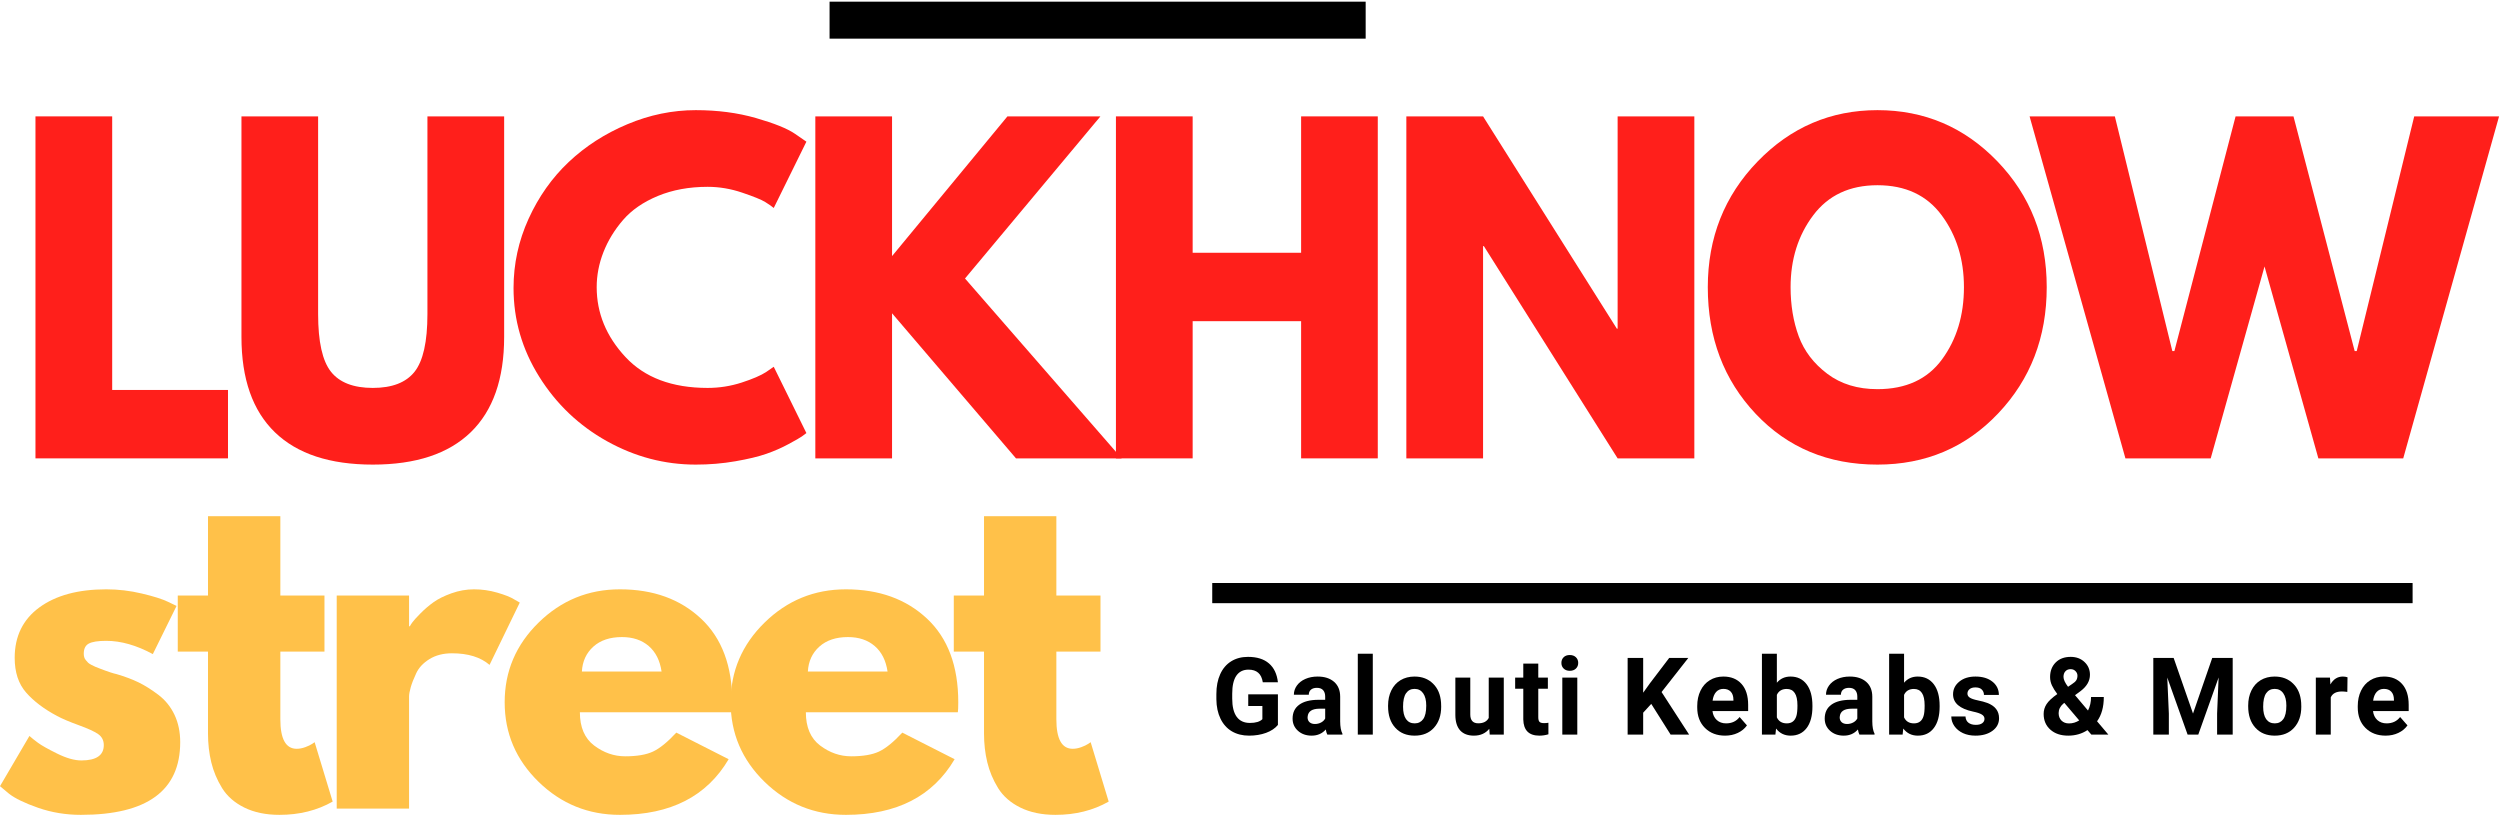 <?xml version="1.0" encoding="UTF-8"?> <svg xmlns="http://www.w3.org/2000/svg" width="1488" height="485" viewBox="0 0 1488 485" fill="none"><path d="M66.774 69.268V232.104H135.702V272.822H21.11V69.268H66.774Z" fill="#FF1F1B"></path><path d="M300.07 69.268V200.528C300.07 225.523 293.432 244.44 280.164 257.291C266.888 270.123 247.47 276.53 221.893 276.53C196.315 276.53 176.888 270.123 163.621 257.291C150.345 244.44 143.715 225.523 143.715 200.528V69.268H189.343V186.943C189.343 203.392 191.89 214.838 197.002 221.273C202.104 227.689 210.404 230.892 221.893 230.892C233.381 230.892 241.663 227.689 246.747 221.273C251.85 214.838 254.406 203.392 254.406 186.943V69.268H300.07Z" fill="#FF1F1B"></path><path d="M421.19 230.892C428.144 230.892 434.899 229.827 441.456 227.698C448.031 225.55 452.845 223.476 455.907 221.493L460.531 218.299L479.967 257.768C479.317 258.264 478.422 258.925 477.294 259.751C476.156 260.559 473.518 262.082 469.382 264.304C465.264 266.534 460.856 268.471 456.16 270.105C451.463 271.748 445.304 273.226 437.699 274.548C430.086 275.869 422.237 276.53 414.145 276.53C395.549 276.53 377.91 271.886 361.22 262.578C344.548 253.28 331.127 240.493 320.939 224.21C310.752 207.935 305.658 190.339 305.658 171.412C305.658 157.093 308.638 143.361 314.617 130.217C320.614 117.054 328.58 105.782 338.533 96.401C348.476 87.029 360.082 79.549 373.358 73.968C386.626 68.368 400.218 65.56 414.145 65.56C427.096 65.56 439.036 67.129 449.946 70.259C460.874 73.399 468.605 76.519 473.139 79.622L479.967 84.322L460.531 123.791C459.393 122.818 457.695 121.625 455.437 120.23C453.17 118.835 448.627 116.99 441.818 114.686C435.026 112.364 428.144 111.198 421.19 111.198C410.18 111.198 400.309 113.015 391.566 116.632C382.842 120.257 375.932 125.031 370.83 130.951C365.718 136.881 361.834 143.251 359.161 150.08C356.487 156.909 355.151 163.867 355.151 170.935C355.151 186.383 360.859 200.234 372.275 212.497C383.69 224.761 399.992 230.892 421.19 230.892Z" fill="#FF1F1B"></path><path d="M667.613 272.822H604.717L530.947 186.466V272.822H485.284V69.268H530.947V152.43L599.623 69.268H654.968L574.371 165.758L667.613 272.822Z" fill="#FF1F1B"></path><path d="M709.867 191.165V272.822H664.204V69.268H709.867V150.447H774.425V69.268H820.052V272.822H774.425V191.165H709.867Z" fill="#FF1F1B"></path><path d="M882.719 146.482V272.822H837.055V69.268H882.719L962.341 195.608H962.811V69.268H1008.47V272.822H962.811L883.188 146.482H882.719Z" fill="#FF1F1B"></path><path d="M1016.48 170.935C1016.48 141.489 1026.35 116.577 1046.07 96.181C1065.81 75.767 1089.61 65.56 1117.46 65.56C1145.46 65.56 1169.26 75.721 1188.84 96.034C1208.42 116.356 1218.21 141.323 1218.21 170.935C1218.21 200.702 1208.58 225.743 1189.31 246.056C1170.07 266.378 1146.11 276.53 1117.46 276.53C1088.17 276.53 1064.01 266.461 1044.99 246.313C1025.99 226.147 1016.48 201.024 1016.48 170.935ZM1065.76 170.935C1065.76 181.61 1067.37 191.349 1070.6 200.161C1073.85 208.954 1079.52 216.389 1087.62 222.484C1095.71 228.579 1105.65 231.626 1117.46 231.626C1134.45 231.626 1147.28 225.706 1155.93 213.856C1164.6 202.015 1168.94 187.705 1168.94 170.935C1168.94 154.321 1164.51 140.047 1155.68 128.124C1146.86 116.21 1134.12 110.243 1117.46 110.243C1100.96 110.243 1088.21 116.21 1079.24 128.124C1070.25 140.047 1065.76 154.321 1065.76 170.935Z" fill="#FF1F1B"></path><path d="M1379.89 272.822L1347.85 158.598L1315.81 272.822H1265.05L1208.01 69.268H1258.76L1292.97 208.936H1294.2L1330.62 69.268H1365.08L1401.5 208.936H1402.73L1436.94 69.268H1487.44L1430.4 272.822H1379.89Z" fill="#FF1F1B"></path><path d="M63.221 350.766C70.374 350.766 77.427 351.601 84.391 353.263C91.372 354.906 96.565 356.549 99.961 358.183L105.091 360.643L90.966 389.318C81.23 384.058 71.981 381.424 63.221 381.424C58.353 381.424 54.912 381.965 52.889 383.039C50.866 384.095 49.854 386.114 49.854 389.098C49.854 389.758 49.935 390.419 50.107 391.08C50.27 391.723 50.595 392.329 51.083 392.916C51.561 393.503 52.004 394.008 52.419 394.421C52.826 394.816 53.512 395.266 54.478 395.78C55.436 396.276 56.212 396.643 56.79 396.881C57.368 397.129 58.29 397.496 59.572 397.983C60.873 398.478 61.848 398.846 62.498 399.084C63.149 399.332 64.242 399.708 65.786 400.223C67.321 400.718 68.504 401.049 69.326 401.214C74.33 402.682 78.701 404.326 82.44 406.134C86.17 407.951 90.108 410.42 94.253 413.55C98.39 416.69 101.596 420.655 103.863 425.446C106.121 430.22 107.259 435.654 107.259 441.748C107.259 470.589 87.552 485 48.156 485C39.242 485 30.762 483.605 22.723 480.814C14.703 478.006 8.905 475.197 5.347 472.406L0 467.927L17.521 438.04C18.795 439.197 20.493 440.555 22.615 442.116C24.728 443.685 28.54 445.824 34.031 448.541C39.54 451.258 44.336 452.616 48.409 452.616C57.314 452.616 61.776 449.569 61.776 443.474C61.776 440.665 60.638 438.471 58.38 436.902C56.113 435.341 52.257 433.579 46.82 431.615C41.374 429.632 37.111 427.824 34.031 426.181C26.246 422.05 20.086 417.387 15.534 412.192C11 407.006 8.743 400.131 8.743 391.558C8.743 378.707 13.638 368.702 23.446 361.524C33.272 354.355 46.531 350.766 63.221 350.766Z" fill="#FFC149"></path><path d="M123.798 354.474V307.257H166.861V354.474H193.125V387.849H166.861V428.127C166.861 439.83 170.094 445.677 176.579 445.677C178.186 445.677 179.884 445.365 181.673 444.722C183.452 444.062 184.834 443.401 185.827 442.74L187.272 441.748L198.002 477.106C188.753 482.366 178.204 485 166.355 485C158.263 485 151.29 483.55 145.438 480.667C139.604 477.785 135.187 473.912 132.18 469.065C129.19 464.2 127.05 459.078 125.749 453.718C124.449 448.357 123.798 442.63 123.798 436.535V387.849H105.807V354.474H123.798Z" fill="#FFC149"></path><path d="M200.413 481.292V354.474H243.475V372.759H243.945C244.279 372.098 244.812 371.281 245.535 370.299C246.257 369.298 247.829 367.564 250.267 365.085C252.697 362.616 255.289 360.404 258.034 358.44C260.798 356.457 264.374 354.685 268.764 353.116C273.144 351.555 277.597 350.766 282.13 350.766C286.845 350.766 291.469 351.427 296.003 352.749C300.555 354.07 303.878 355.392 305.974 356.714L309.37 358.66L291.379 395.743C286.032 391.144 278.572 388.841 269.017 388.841C263.814 388.841 259.344 389.997 255.614 392.292C251.902 394.596 249.274 397.395 247.738 400.7C246.194 404.004 245.101 406.813 244.451 409.108C243.801 411.412 243.475 413.22 243.475 414.542V481.292H200.413Z" fill="#FFC149"></path><path d="M435.603 423.941H345.143C345.143 432.854 347.969 439.454 353.632 443.731C359.313 448.018 365.482 450.156 372.129 450.156C379.11 450.156 384.629 449.22 388.675 447.329C392.721 445.42 397.345 441.666 402.547 436.057L433.688 451.882C420.701 473.967 399.133 485 368.986 485C350.173 485 334.034 478.455 320.577 465.357C307.111 452.24 300.382 436.452 300.382 417.993C300.382 399.543 307.111 383.728 320.577 370.556C334.034 357.366 350.173 350.766 368.986 350.766C388.756 350.766 404.841 356.585 417.251 368.206C429.651 379.808 435.856 396.404 435.856 417.993C435.856 420.985 435.765 422.968 435.603 423.941ZM346.335 399.708H393.769C392.802 393.127 390.246 388.06 386.11 384.508C381.991 380.965 376.681 379.184 370.178 379.184C363.043 379.184 357.371 381.084 353.163 384.875C348.945 388.675 346.669 393.614 346.335 399.708Z" fill="#FFC149"></path><path d="M570.106 423.941H479.646C479.646 432.854 482.473 439.454 488.136 443.731C493.817 448.018 499.985 450.156 506.633 450.156C513.614 450.156 519.132 449.22 523.178 447.329C527.225 445.42 531.849 441.666 537.051 436.057L568.192 451.882C555.204 473.967 533.637 485 503.49 485C484.677 485 468.538 478.455 455.081 465.357C441.614 452.24 434.886 436.452 434.886 417.993C434.886 399.543 441.614 383.728 455.081 370.556C468.538 357.366 484.677 350.766 503.49 350.766C523.26 350.766 539.345 356.585 551.754 368.206C564.155 379.808 570.359 396.404 570.359 417.993C570.359 420.985 570.269 422.968 570.106 423.941ZM480.839 399.708H528.272C527.306 393.127 524.75 388.06 520.614 384.508C516.495 380.965 511.185 379.184 504.682 379.184C497.547 379.184 491.875 381.084 487.666 384.875C483.449 388.675 481.173 393.614 480.839 399.708Z" fill="#FFC149"></path><path d="M585.683 354.474V307.257H628.745V354.474H655.009V387.849H628.745V428.127C628.745 439.83 631.979 445.677 638.463 445.677C640.071 445.677 641.769 445.365 643.557 444.722C645.336 444.062 646.718 443.401 647.712 442.74L649.157 441.748L659.886 477.106C650.638 482.366 640.089 485 628.24 485C620.147 485 613.175 483.55 607.322 480.667C601.488 477.785 597.072 473.912 594.064 469.065C591.075 464.2 588.934 459.078 587.634 453.718C586.333 448.357 585.683 442.63 585.683 436.535V387.849H567.692V354.474H585.683Z" fill="#FFC149"></path><path d="M721.526 353.01H1435.98" stroke="black" stroke-width="12.006"></path><path d="M760.617 431.468C758.956 433.506 756.589 435.084 753.537 436.204C750.502 437.306 747.142 437.856 743.458 437.856C739.556 437.856 736.133 437.003 733.198 435.286C730.28 433.551 728.032 431.046 726.442 427.76C724.853 424.483 724.031 420.627 723.985 416.194V413.11C723.985 408.557 724.744 404.619 726.261 401.287C727.779 397.937 729.955 395.376 732.8 393.614C735.636 391.851 738.978 390.97 742.807 390.97C748.127 390.97 752.281 392.273 755.271 394.862C758.278 397.432 760.058 401.177 760.617 406.097H751.622C751.207 403.509 750.294 401.609 748.876 400.406C747.477 399.185 745.553 398.57 743.096 398.57C739.935 398.57 737.533 399.773 735.871 402.168C734.227 404.573 733.414 408.144 733.414 412.89V415.79C733.414 420.591 734.3 424.216 736.088 426.658C737.867 429.081 740.477 430.293 743.927 430.293C747.413 430.293 749.897 429.549 751.369 428.053V420.196H742.952V413.257H760.617V431.468Z" fill="black"></path><path d="M790.014 437.232C789.599 436.425 789.301 435.415 789.111 434.185C786.962 436.636 784.162 437.856 780.694 437.856C777.415 437.856 774.706 436.902 772.565 434.993C770.416 433.065 769.35 430.642 769.35 427.723C769.35 424.125 770.66 421.371 773.288 419.462C775.907 417.534 779.691 416.552 784.632 416.524H788.75V414.578C788.75 413.018 788.353 411.77 787.558 410.833C786.763 409.879 785.508 409.401 783.801 409.401C782.301 409.401 781.127 409.769 780.26 410.503C779.411 411.237 778.996 412.247 778.996 413.514H770.109C770.109 411.559 770.696 409.75 771.879 408.08C773.08 406.391 774.769 405.069 776.937 404.114C779.104 403.16 781.543 402.682 784.27 402.682C788.389 402.682 791.649 403.738 794.061 405.84C796.463 407.951 797.673 410.898 797.673 414.689V429.412C797.691 432.624 798.143 435.048 799.01 436.682V437.232H790.014ZM782.645 430.917C783.963 430.917 785.182 430.623 786.293 430.036C787.395 429.448 788.217 428.659 788.75 427.649V421.812H785.426C780.965 421.812 778.598 423.381 778.309 426.511L778.273 427.062C778.273 428.191 778.653 429.118 779.429 429.852C780.224 430.568 781.29 430.917 782.645 430.917Z" fill="black"></path><path d="M817.084 437.232H808.161V389.098H817.084V437.232Z" fill="black"></path><path d="M826.179 419.976C826.179 416.598 826.811 413.605 828.094 410.98C829.367 408.337 831.201 406.299 833.585 404.849C835.987 403.408 838.769 402.682 841.93 402.682C846.428 402.682 850.104 404.096 852.948 406.905C855.811 409.695 857.401 413.495 857.717 418.287L857.789 420.637C857.789 425.832 856.353 429.999 853.49 433.157C850.645 436.296 846.816 437.856 842.002 437.856C837.179 437.856 833.341 436.296 830.478 433.157C827.606 430.027 826.179 425.768 826.179 420.38V419.976ZM835.102 420.637C835.102 423.849 835.689 426.309 836.872 428.017C838.074 429.705 839.78 430.55 842.002 430.55C844.17 430.55 845.85 429.724 847.06 428.053C848.288 426.364 848.902 423.675 848.902 419.976C848.902 416.818 848.288 414.377 847.06 412.632C845.85 410.898 844.143 410.026 841.93 410.026C839.762 410.026 838.074 410.898 836.872 412.632C835.689 414.349 835.102 417.02 835.102 420.637Z" fill="black"></path><path d="M886.42 433.781C884.198 436.498 881.154 437.856 877.28 437.856C873.712 437.856 870.976 436.819 869.079 434.736C867.2 432.634 866.243 429.577 866.225 425.557V403.307H875.112V425.226C875.112 428.751 876.702 430.513 879.881 430.513C882.888 430.513 884.956 429.448 886.094 427.319V403.307H895.054V437.232H886.672L886.42 433.781Z" fill="black"></path><path d="M915.583 394.972V403.307H921.291V409.952H915.583V426.878C915.583 428.154 915.809 429.063 916.269 429.595C916.748 430.137 917.66 430.403 919.015 430.403C919.999 430.403 920.867 430.33 921.616 430.183V437.049C919.882 437.581 918.085 437.857 916.233 437.857C909.993 437.857 906.804 434.653 906.66 428.237V409.952H901.819V403.307H906.66V394.972H915.583Z" fill="black"></path><path d="M938.808 437.232H929.885V403.307H938.808V437.232ZM929.343 394.568C929.343 393.201 929.786 392.071 930.68 391.19C931.565 390.309 932.784 389.869 934.328 389.869C935.846 389.869 937.056 390.309 937.977 391.19C938.889 392.071 939.35 393.201 939.35 394.568C939.35 395.945 938.889 397.065 937.977 397.946C937.056 398.827 935.846 399.268 934.328 399.268C932.829 399.268 931.628 398.827 930.716 397.946C929.795 397.065 929.343 395.945 929.343 394.568Z" fill="black"></path><path d="M982.822 418.948L978.017 424.198V437.232H968.769V391.594H978.017V412.302L982.099 406.611L993.515 391.594H1004.89L988.963 411.898L1005.36 437.232H994.346L982.822 418.948Z" fill="black"></path><path d="M1026.78 437.856C1021.88 437.856 1017.9 436.342 1014.82 433.304C1011.73 430.247 1010.19 426.172 1010.19 421.077V420.233C1010.19 416.809 1010.84 413.762 1012.14 411.09C1013.45 408.401 1015.27 406.336 1017.64 404.885C1020.02 403.417 1022.73 402.682 1025.76 402.682C1030.33 402.682 1033.94 404.151 1036.57 407.088C1039.19 410.007 1040.5 414.156 1040.5 419.535V423.207H1019.26C1019.52 425.437 1020.38 427.227 1021.83 428.567C1023.29 429.889 1025.13 430.55 1027.35 430.55C1030.79 430.55 1033.48 429.292 1035.41 426.768L1039.78 431.762C1038.43 433.671 1036.61 435.167 1034.33 436.241C1032.06 437.315 1029.54 437.856 1026.78 437.856ZM1025.76 410.026C1023.98 410.026 1022.53 410.641 1021.43 411.861C1020.35 413.064 1019.64 414.79 1019.33 417.038H1031.73V416.341C1031.7 414.34 1031.17 412.779 1030.14 411.678C1029.1 410.576 1027.64 410.026 1025.76 410.026Z" fill="black"></path><path d="M1078.76 420.6C1078.76 426.034 1077.61 430.275 1075.33 433.304C1073.03 436.342 1069.86 437.857 1065.79 437.857C1062.15 437.857 1059.26 436.452 1057.12 433.634L1056.72 437.232H1048.7V389.098H1057.59V406.354C1059.66 403.913 1062.37 402.683 1065.72 402.683C1069.78 402.683 1072.98 404.215 1075.29 407.272C1077.6 410.31 1078.76 414.579 1078.76 420.086V420.6ZM1069.84 419.939C1069.84 416.515 1069.3 414.019 1068.21 412.449C1067.15 410.861 1065.57 410.062 1063.48 410.062C1060.63 410.062 1058.67 411.237 1057.59 413.587V426.989C1058.69 429.366 1060.67 430.55 1063.52 430.55C1066.41 430.55 1068.29 429.109 1069.19 426.218C1069.62 424.85 1069.84 422.757 1069.84 419.939Z" fill="black"></path><path d="M1106.73 437.232C1106.32 436.425 1106.02 435.415 1105.83 434.185C1103.68 436.636 1100.88 437.856 1097.41 437.856C1094.13 437.856 1091.42 436.902 1089.28 434.993C1087.13 433.065 1086.07 430.642 1086.07 427.723C1086.07 424.125 1087.38 421.371 1090 419.462C1092.62 417.534 1096.41 416.552 1101.35 416.524H1105.47V414.578C1105.47 413.018 1105.07 411.77 1104.27 410.833C1103.48 409.879 1102.22 409.401 1100.52 409.401C1099.02 409.401 1097.84 409.769 1096.98 410.503C1096.13 411.237 1095.71 412.247 1095.71 413.514H1086.83C1086.83 411.559 1087.41 409.75 1088.6 408.08C1089.8 406.391 1091.49 405.069 1093.65 404.114C1095.82 403.16 1098.26 402.682 1100.99 402.682C1105.11 402.682 1108.37 403.738 1110.78 405.84C1113.18 407.951 1114.39 410.898 1114.39 414.689V429.412C1114.41 432.624 1114.86 435.048 1115.73 436.682V437.232H1106.73ZM1099.36 430.917C1100.68 430.917 1101.9 430.623 1103.01 430.036C1104.11 429.448 1104.93 428.659 1105.47 427.649V421.812H1102.14C1097.68 421.812 1095.32 423.381 1095.03 426.511L1094.99 427.062C1094.99 428.191 1095.37 429.118 1096.15 429.852C1096.94 430.568 1098.01 430.917 1099.36 430.917Z" fill="black"></path><path d="M1154.47 420.6C1154.47 426.034 1153.32 430.275 1151.03 433.304C1148.74 436.342 1145.56 437.857 1141.5 437.857C1137.86 437.857 1134.97 436.452 1132.83 433.634L1132.43 437.232H1124.41V389.098H1133.3V406.354C1135.36 403.913 1138.07 402.683 1141.42 402.683C1145.49 402.683 1148.68 404.215 1151 407.272C1153.31 410.31 1154.47 414.579 1154.47 420.086V420.6ZM1145.54 419.939C1145.54 416.515 1145 414.019 1143.92 412.449C1142.85 410.861 1141.28 410.062 1139.18 410.062C1136.34 410.062 1134.38 411.237 1133.3 413.587V426.989C1134.4 429.366 1136.37 430.55 1139.22 430.55C1142.11 430.55 1144 429.109 1144.89 426.218C1145.33 424.85 1145.54 422.757 1145.54 419.939Z" fill="black"></path><path d="M1181.17 427.87C1181.17 426.768 1180.63 425.905 1179.55 425.263C1178.46 424.602 1176.73 424.033 1174.34 423.537C1166.41 421.848 1162.46 418.424 1162.46 413.257C1162.46 410.246 1163.69 407.74 1166.14 405.73C1168.6 403.701 1171.81 402.682 1175.79 402.682C1180 402.682 1183.37 403.701 1185.9 405.73C1188.45 407.768 1189.73 410.393 1189.73 413.624H1180.85C1180.85 412.33 1180.42 411.265 1179.58 410.43C1178.76 409.576 1177.49 409.144 1175.75 409.144C1174.23 409.144 1173.06 409.502 1172.25 410.209C1171.43 410.898 1171.02 411.77 1171.02 412.816C1171.02 413.826 1171.49 414.634 1172.43 415.239C1173.37 415.854 1174.94 416.396 1177.16 416.855C1179.37 417.295 1181.24 417.8 1182.76 418.36C1187.48 420.123 1189.84 423.17 1189.84 427.502C1189.84 430.587 1188.52 433.083 1185.9 434.993C1183.3 436.902 1179.92 437.856 1175.79 437.856C1172.99 437.856 1170.51 437.352 1168.35 436.351C1166.18 435.323 1164.48 433.928 1163.25 432.165C1162.02 430.403 1161.41 428.494 1161.41 426.438H1169.86C1169.94 428.053 1170.51 429.292 1171.6 430.146C1172.7 431.009 1174.17 431.431 1176.01 431.431C1177.68 431.431 1178.97 431.101 1179.83 430.44C1180.72 429.779 1181.17 428.925 1181.17 427.87Z" fill="black"></path><path d="M1216.38 424.932C1216.38 422.83 1216.95 420.884 1218.11 419.095C1219.27 417.286 1221.4 415.294 1224.5 413.11C1223.15 411.302 1222.09 409.603 1221.33 408.006C1220.58 406.391 1220.21 404.72 1220.21 402.976C1220.21 399.433 1221.31 396.542 1223.53 394.311C1225.74 392.09 1228.71 390.97 1232.45 390.97C1235.79 390.97 1238.54 391.989 1240.69 394.017C1242.86 396.055 1243.94 398.589 1243.94 401.618C1243.94 405.243 1242.12 408.447 1238.49 411.237L1235.05 413.771L1242.78 422.913C1243.99 420.49 1244.59 417.809 1244.59 414.872H1252.18C1252.18 420.82 1250.84 425.63 1248.17 429.302L1254.89 437.232H1244.77L1242.46 434.552C1239.14 436.755 1235.32 437.856 1231.04 437.856C1226.61 437.856 1223.06 436.672 1220.39 434.295C1217.71 431.927 1216.38 428.806 1216.38 424.932ZM1231.48 430.587C1233.62 430.587 1235.64 429.99 1237.55 428.788L1228.7 418.36L1228.05 418.838C1226.21 420.435 1225.3 422.307 1225.3 424.455C1225.3 426.273 1225.86 427.75 1227 428.898C1228.15 430.027 1229.64 430.587 1231.48 430.587ZM1228.19 402.866C1228.19 404.436 1229.09 406.409 1230.9 408.777L1233.28 407.162C1234.51 406.382 1235.35 405.62 1235.81 404.885C1236.26 404.133 1236.5 403.224 1236.5 402.168C1236.5 401.122 1236.11 400.213 1235.34 399.451C1234.59 398.671 1233.62 398.277 1232.42 398.277C1231.13 398.277 1230.11 398.699 1229.35 399.525C1228.57 400.36 1228.19 401.471 1228.19 402.866Z" fill="black"></path><path d="M1293.75 391.594L1305.28 424.712L1316.73 391.594H1328.9V437.232H1319.62V424.749L1320.52 403.233L1308.42 437.232H1302.06L1289.96 403.27L1290.9 424.749V437.232H1281.65V391.594H1293.75Z" fill="black"></path><path d="M1338.12 419.976C1338.12 416.598 1338.75 413.605 1340.04 410.98C1341.31 408.337 1343.14 406.299 1345.53 404.849C1347.93 403.408 1350.71 402.682 1353.87 402.682C1358.37 402.682 1362.05 404.096 1364.89 406.905C1367.75 409.695 1369.34 413.495 1369.66 418.287L1369.73 420.637C1369.73 425.832 1368.3 429.999 1365.43 433.157C1362.59 436.296 1358.76 437.856 1353.94 437.856C1349.12 437.856 1345.28 436.296 1342.42 433.157C1339.55 430.027 1338.12 425.768 1338.12 420.38V419.976ZM1347.04 420.637C1347.04 423.849 1347.63 426.309 1348.81 428.017C1350.02 429.705 1351.72 430.55 1353.94 430.55C1356.11 430.55 1357.79 429.724 1359 428.053C1360.23 426.364 1360.84 423.675 1360.84 419.976C1360.84 416.818 1360.23 414.377 1359 412.632C1357.79 410.898 1356.09 410.026 1353.87 410.026C1351.71 410.026 1350.02 410.898 1348.81 412.632C1347.63 414.349 1347.04 417.02 1347.04 420.637Z" fill="black"></path><path d="M1397.13 411.825C1395.91 411.66 1394.83 411.568 1393.92 411.568C1390.54 411.568 1388.33 412.733 1387.27 415.056V437.232H1378.38V403.307H1386.8L1387.05 407.382C1388.83 404.252 1391.3 402.682 1394.46 402.682C1395.44 402.682 1396.38 402.829 1397.24 403.123L1397.13 411.825Z" fill="black"></path><path d="M1419.92 437.856C1415.03 437.856 1411.04 436.342 1407.96 433.304C1404.88 430.247 1403.34 426.172 1403.34 421.077V420.233C1403.34 416.809 1403.99 413.762 1405.29 411.09C1406.59 408.401 1408.42 406.336 1410.78 404.885C1413.17 403.417 1415.88 402.682 1418.91 402.682C1423.48 402.682 1427.08 404.151 1429.71 407.088C1432.33 410.007 1433.65 414.156 1433.65 419.535V423.207H1412.41C1412.67 425.437 1413.53 427.227 1414.97 428.567C1416.44 429.889 1418.28 430.55 1420.5 430.55C1423.94 430.55 1426.62 429.292 1428.56 426.768L1432.93 431.762C1431.57 433.671 1429.76 435.167 1427.47 436.241C1425.21 437.315 1422.69 437.856 1419.92 437.856ZM1418.91 410.026C1417.12 410.026 1415.68 410.641 1414.58 411.861C1413.49 413.064 1412.79 414.79 1412.48 417.038H1424.87V416.341C1424.84 414.34 1424.31 412.779 1423.28 411.678C1422.24 410.576 1420.79 410.026 1418.91 410.026Z" fill="black"></path><path d="M493.759 12H812.844" stroke="black" stroke-width="22.008"></path></svg> 